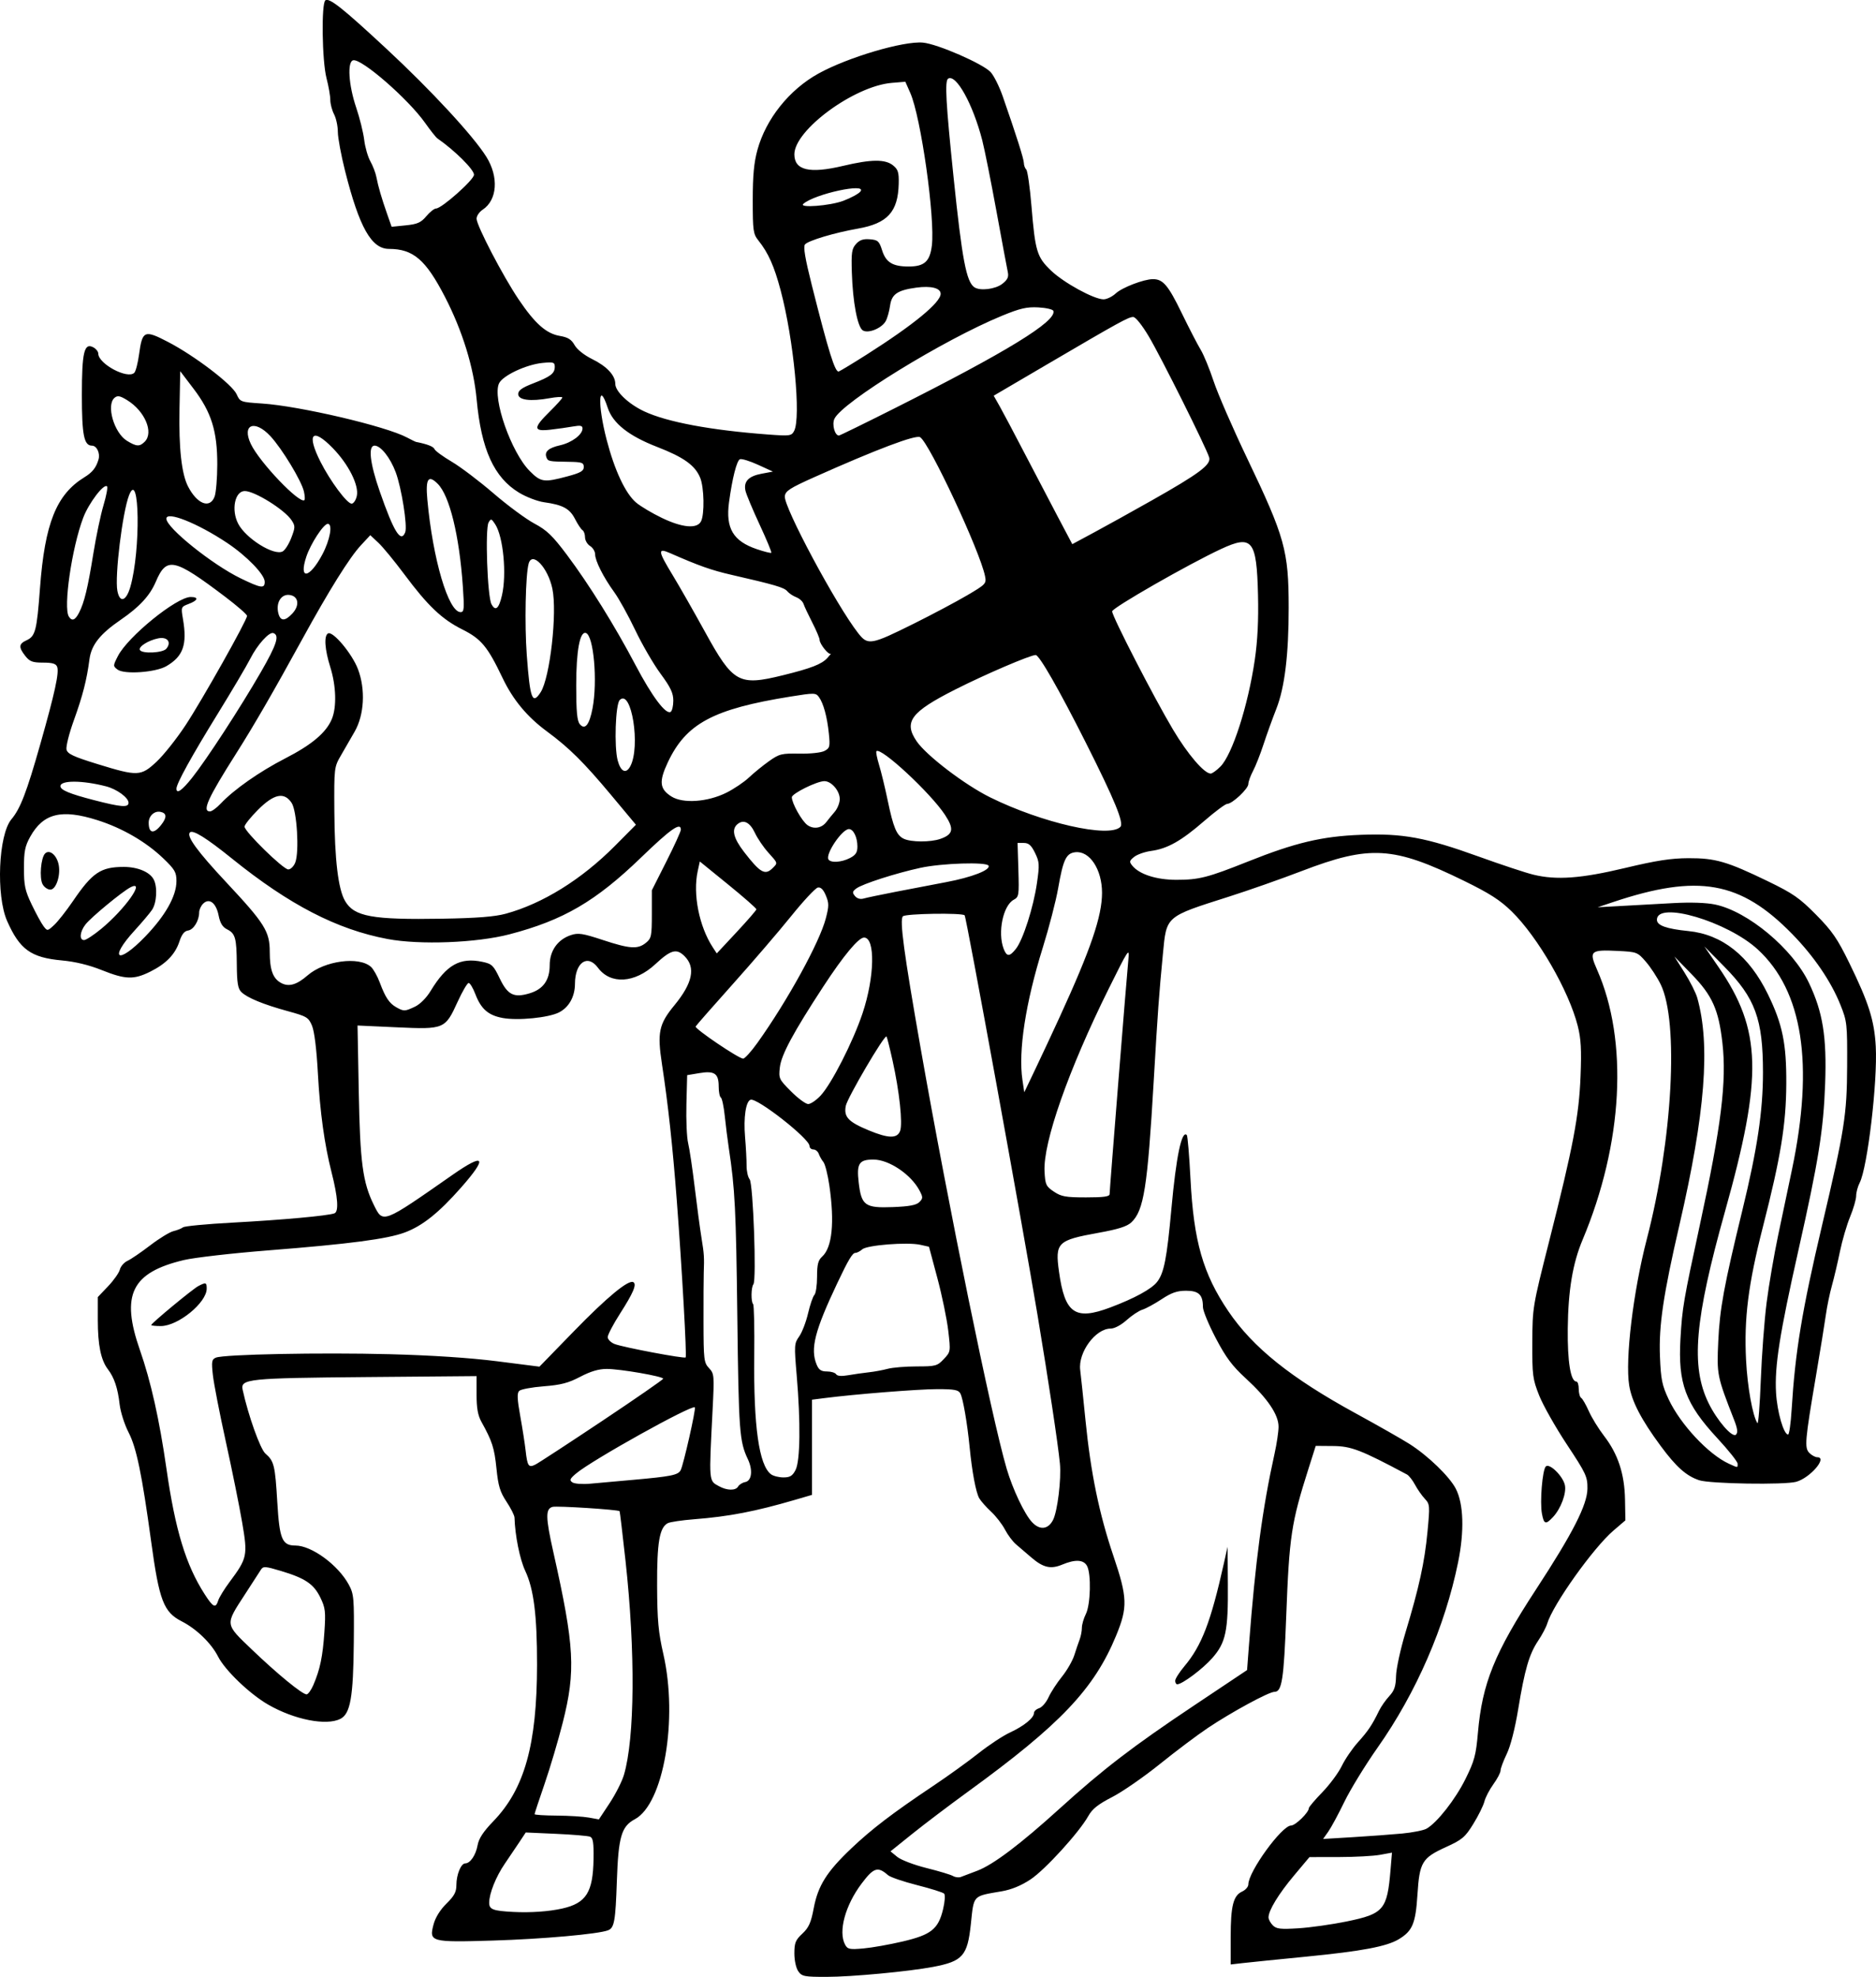 <?xml version="1.0" encoding="UTF-8"?>
<svg version="1.1" viewBox="0 0 991.77 1044.9" xmlns="http://www.w3.org/2000/svg">
<g transform="translate(-52.052 -15.079)">
<path d="m474.08 1057c-1.19-1.699-2.076-5.739-2.076-9.465 0-5.58 0.598-7.061 4.22-10.443 3.415-3.19 4.562-5.753 6.016-13.444 2.252-11.91 6.867-19.26 19.814-31.559 10.838-10.295 21.887-18.729 43.296-33.049 7.707-5.155 18.507-12.93 24-17.278 5.493-4.348 12.987-9.29 16.653-10.982 7.361-3.398 12.667-7.709 12.667-10.292 0-0.923 1.234-2.069 2.743-2.548 1.508-0.479 3.744-3.069 4.967-5.756 1.224-2.687 4.406-7.586 7.071-10.886 2.666-3.3 5.607-8.4 6.537-11.333s2.213-6.712 2.853-8.396c0.64-1.685 1.163-4.442 1.163-6.128 0-1.686 0.953-4.976 2.118-7.311 2.487-4.984 2.881-21.14 0.62-25.366-1.8-3.363-6.214-3.611-13.098-0.734-6.132 2.562-10.107 1.637-16.438-3.826-2.701-2.331-6.327-5.439-8.057-6.905-1.73-1.467-4.345-4.971-5.812-7.787-1.467-2.816-4.767-7.072-7.333-9.458-2.567-2.386-5.377-5.561-6.246-7.056-1.76-3.028-3.812-13.913-5.096-27.033-1.234-12.607-3.476-25.65-4.872-28.333-1.008-1.938-3.092-2.333-12.286-2.333-9.981 0-43.597 2.679-59.834 4.769l-6.333 0.815v50.304l-9 2.631c-20.982 6.133-34.917 8.815-53.257 10.249-6.459 0.505-12.745 1.435-13.97 2.066-4.407 2.271-5.762 10.212-5.661 33.168 0.08 18.19 0.651 24.424 3.293 36 7.864 34.445 0.128 79.237-15.082 87.333-7.093 3.776-8.695 9.288-9.49 32.667-0.721 21.203-1.348 24.721-4.632 26.019-5.058 1.999-34.738 4.647-60.869 5.431-33.03 0.991-33.901 0.751-31.366-8.662 0.964-3.58 3.516-7.668 6.789-10.876 4.121-4.04 5.244-6.138 5.244-9.797 0-5.485 2.435-11.449 4.674-11.449 2.63 0 5.603-4.376 6.544-9.632 0.634-3.541 3.023-7.175 8.329-12.667 16.483-17.062 23.041-40.52 23.093-82.604 0.032-26.182-1.713-40.061-6.255-49.747-2.858-6.096-5.399-18.719-5.66-28.121-0.032-1.158-1.936-4.94-4.231-8.405-3.432-5.181-4.376-8.3-5.314-17.559-1.097-10.823-2.247-14.396-7.916-24.598-1.908-3.433-2.594-7.251-2.595-14.442l-3e-3 -9.776-58.333 0.503c-62.555 0.539-66.577 0.954-65.323 6.74 2.925 13.49 9.287 31.319 12.024 33.697 4.588 3.985 5.12 6.16 6.283 25.679 1.169 19.628 2.554 22.933 9.609 22.933 8.551 0 22.559 10.271 28.187 20.667 2.7 4.988 2.872 6.973 2.65 30.667-0.27 28.874-1.81 37.612-7.096 40.279-7.457 3.762-24.418 0.408-38.211-7.556-9.766-5.639-22.768-18.112-26.447-25.373-3.565-7.036-11.402-14.633-19.194-18.608-9.585-4.89-11.905-10.927-16.165-42.076-4.892-35.765-7.774-49.704-11.948-57.783-2.147-4.155-4.278-10.848-4.739-14.884-0.979-8.56-2.829-14.082-6.201-18.507-3.709-4.867-5.337-12.832-5.333-26.085l4e-3 -12.074 5.436-5.707c2.99-3.139 5.789-7.113 6.22-8.833 0.432-1.719 2.251-3.794 4.043-4.611 1.792-0.816 7.177-4.488 11.967-8.159 4.79-3.671 10.328-7.061 12.306-7.533 1.979-0.472 4.264-1.38 5.079-2.018 0.815-0.638 12.515-1.753 26-2.478 26.425-1.421 50.68-3.63 54.049-4.922 2.37-0.91 1.829-8.525-1.544-21.74-3.723-14.586-6.096-31.732-7.195-52-0.702-12.954-1.865-22.437-3.114-25.409-1.858-4.42-2.732-4.945-12.836-7.714-12.968-3.554-21.53-7.088-24.592-10.151-1.768-1.768-2.27-4.872-2.343-14.488-0.108-14.088-0.764-16.424-5.241-18.656-2.306-1.15-3.58-3.267-4.371-7.264-1.321-6.678-4.974-9.448-8.201-6.221-1.151 1.151-2.093 3.221-2.093 4.601 0 4.361-2.927 9.148-5.848 9.565-1.956 0.279-3.348 2.032-4.557 5.736-2.227 6.823-7.056 11.827-15.449 16.01-8.693 4.332-13.109 4.192-25.603-0.811-6.763-2.708-14.042-4.475-21.101-5.121-16.361-1.498-22.282-5.754-28.938-20.801-5.975-13.508-4.622-45.637 2.266-53.824 4.712-5.6 8.044-14.267 15.251-39.669 7.731-27.25 10.055-37.922 8.91-40.906-0.631-1.647-2.533-2.21-7.459-2.21-5.555 0-7.054-0.562-9.375-3.513-3.616-4.597-3.486-6.396 0.597-8.256 4.733-2.157 5.479-5.031 7.162-27.588 2.556-34.274 8.658-49.507 23.478-58.607 4.24-2.604 6.17-5.028 7.457-9.37 0.982-3.312-0.914-7.333-3.457-7.333-4.215 0-5.333-5.594-5.333-26.667 0-22.78 1.223-27.89 6.056-25.303 1.436 0.768 2.611 2.246 2.611 3.283 0 5.454 15.497 13.723 19.054 10.167 0.755-0.755 1.888-5.136 2.517-9.736 1.727-12.629 2.785-13.081 15.328-6.556 14.129 7.351 33.954 22.475 36.262 27.664 1.792 4.028 2.05 4.122 13.333 4.866 19.915 1.314 65.556 12.003 76.719 17.968 2.266 1.211 4.421 2.261 4.787 2.333 5.929 1.167 9.23 2.455 9.748 3.804 0.35 0.913 4.451 3.91 9.111 6.659 4.661 2.749 14.59 10.264 22.065 16.698 7.475 6.435 17.199 13.623 21.609 15.973 6.62 3.529 9.624 6.416 17.227 16.56 11.744 15.668 25.321 37.484 36.289 58.31 8.73 16.576 16.007 26.256 18.553 24.682 0.769-0.475 1.398-3.151 1.398-5.945 0-4.012-1.423-7.012-6.76-14.255-3.718-5.045-9.742-15.425-13.387-23.067-3.645-7.642-8.628-16.642-11.073-20-5.691-7.816-10.114-16.581-10.114-20.042 0-1.49-1.2-3.458-2.667-4.374-1.467-0.916-2.667-2.986-2.667-4.599 0-1.614-0.609-3.31-1.352-3.77-0.744-0.46-2.512-3.109-3.93-5.888-2.809-5.507-6.463-7.485-16.357-8.855-3.468-0.48-9.422-2.757-13.232-5.059-13.24-8.001-19.993-22.842-22.42-49.275-1.563-17.021-7.537-36.346-16.747-54.179-10.185-19.719-16.773-25.37-29.607-25.392-9.275-0.016-15.676-11.37-23.197-41.15-2.103-8.328-3.828-17.628-3.832-20.667-4e-3 -3.038-0.905-7.243-2-9.344s-1.992-5.521-1.992-7.602c0-2.08-0.9-7.238-2-11.461-2.379-9.133-2.8-39.8-0.566-41.181 2.189-1.353 9.13 4.166 32.27 25.657 23.615 21.933 45.96 46.091 52.811 57.098 6.638 10.664 5.773 22.858-1.983 27.94-1.759 1.153-3.199 3.287-3.199 4.744 0 3.634 13.959 30.407 22.266 42.706 8.632 12.78 14.582 18.043 21.77 19.257 4.267 0.721 6.101 1.863 7.774 4.842 1.292 2.3 5.078 5.322 9.233 7.369 7.842 3.865 12.291 8.62 12.291 13.138 0 3.99 7.033 10.67 15.299 14.53 12.135 5.667 35.18 9.967 65.558 12.233 11.447 0.854 12.28 0.741 13.667-1.85 3.758-7.022-0.192-48.356-7.102-74.319-3.431-12.89-6.492-19.757-11.76-26.38-2.761-3.472-2.994-5.13-2.994-21.333 0-13.045 0.642-19.896 2.492-26.607 4.507-16.348 16.801-31.732 32.175-40.261 15.471-8.583 45.088-17.353 55.333-16.385 7.761 0.733 31.753 11.2 35.78 15.609 1.712 1.875 4.576 7.609 6.364 12.742 7.296 20.949 11.19 33.23 11.19 35.289 0 1.198 0.568 2.747 1.263 3.444 0.695 0.697 1.931 9.367 2.748 19.267 1.982 24.024 2.881 26.983 10.364 34.153 6.697 6.417 22.708 15.18 27.735 15.18 1.697 0 4.6-1.403 6.451-3.119 3.395-3.147 14.871-7.548 19.679-7.548 5.319 0 8.018 3.168 15.11 17.735 3.998 8.212 8.558 17.031 10.134 19.598 1.576 2.567 4.657 10.067 6.846 16.667 2.19 6.6 10.162 24.922 17.716 40.716 19.951 41.715 21.926 48.807 21.944 78.809 0.015 24.95-2.104 42.331-6.535 53.596-2.065 5.25-5.127 13.746-6.804 18.879-1.677 5.133-4.16 11.424-5.517 13.98-1.357 2.556-2.467 5.644-2.467 6.862 0 2.501-8.502 10.491-11.163 10.491-0.955 0-6.484 4.119-12.287 9.153-12.086 10.485-19.302 14.544-27.971 15.732-3.353 0.46-7.385 1.88-8.961 3.156-2.562 2.074-2.658 2.571-0.908 4.69 3.746 4.537 12.77 7.418 23.232 7.418 11.953 0 16.595-1.185 37.814-9.65 25.052-9.995 39.161-13.341 59.577-14.132 22.328-0.865 34.4 1.361 62.614 11.546 11.762 4.246 24.686 8.523 28.719 9.505 12.269 2.987 25.238 2.037 48.667-3.565 16.345-3.908 24.139-5.11 33.333-5.143 14.256-0.05 20.392 1.732 42 12.196 13.266 6.424 16.697 8.806 25.446 17.66 8.517 8.62 11.29 12.643 17.578 25.502 10.293 21.047 13.265 30.427 14.005 44.194 0.999 18.576-4.364 63.957-8.509 72.007-1.02 1.98-1.854 5.091-1.854 6.912s-1.44 6.801-3.2 11.066c-1.76 4.265-4.185 12.555-5.389 18.421-1.204 5.867-3.114 13.967-4.246 18-1.131 4.033-2.558 10.933-3.171 15.333-0.613 4.4-2.948 18.8-5.19 32-5.908 34.791-6.217 38.396-3.52 41.093 1.232 1.232 3.097 2.24 4.145 2.24 5.614 0-3.735 10.914-11.12 12.981-6.126 1.714-45.738 1.072-51.343-0.833-6.852-2.328-12.111-7.017-20.309-18.107-10.247-13.862-15.268-23.504-16.645-31.969-2.224-13.665 2.114-49.695 9.32-77.405 13.611-52.34 17.012-114.76 7.333-134.57-1.819-3.721-5.342-9.11-7.83-11.976-4.436-5.111-4.725-5.222-15.012-5.734-14.304-0.713-15.167 0.069-10.843 9.835 16.676 37.662 13.787 91.944-7.604 142.83-5.245 12.479-7.629 26.737-7.848 46.947-0.19 17.528 1.521 28 4.575 28 0.676 0 1.23 1.765 1.23 3.921s0.583 4.282 1.295 4.722c0.712 0.44 2.531 3.595 4.042 7.01 1.511 3.415 5.127 9.295 8.037 13.067 7.37 9.553 10.848 20.096 11.093 33.628l0.199 11.014-6.309 5.402c-10.676 9.141-32.091 39.23-35.043 49.236-0.541 1.833-2.694 5.893-4.784 9.021-4.744 7.098-7.078 15.121-10.563 36.313-1.661 10.097-4.034 19.347-6.021 23.466-1.804 3.74-3.28 7.7-3.28 8.8s-1.698 4.345-3.774 7.211c-2.076 2.866-4.22 6.987-4.766 9.159-0.545 2.172-3.178 7.492-5.851 11.823-4.356 7.057-5.856 8.328-14.453 12.246-12.666 5.772-13.991 7.986-15.09 25.194-0.969 15.174-2.604 19.106-9.754 23.454-6.423 3.906-19.421 6.36-49.183 9.285-14.921 1.466-29.979 2.993-33.462 3.393l-6.333 0.726v-14.514c0-16.453 1.373-21.894 6.066-24.033 1.797-0.819 3.267-2.512 3.267-3.763 0-6.712 17.707-31.116 22.577-31.116 2.344 0 9.422-6.933 9.422-9.228 0-0.563 3.206-4.334 7.125-8.38s8.541-10.289 10.272-13.874 5.574-9.217 8.541-12.518c5.4-6.006 7.527-9.181 11.161-16.667 1.068-2.2 3.492-5.673 5.386-7.718 2.722-2.938 3.477-5.175 3.6-10.667 0.086-3.822 2.329-14.149 4.985-22.949 7.222-23.933 10.101-37.098 11.634-53.201 1.324-13.911 1.263-14.662-1.409-17.506-1.536-1.635-3.86-4.963-5.165-7.397-1.305-2.434-3.219-4.877-4.252-5.428-24.344-12.994-29.495-14.98-39.063-15.059l-9.184-0.076-3.813 12c-9.138 28.76-10.181 35.668-11.79 78.09-1.272 33.52-2.267 39.91-6.219 39.91-2.943 0-22.443 10.569-35.143 19.048-5.5 3.672-16.94 12.269-25.423 19.104-8.482 6.835-19.843 14.697-25.245 17.471-7.411 3.805-10.499 6.256-12.577 9.985-4.802 8.616-22.841 28.414-30.551 33.532-4.884 3.242-10.073 5.387-15.149 6.264-15.676 2.707-14.763 1.737-16.431 17.461-1.771 16.691-4.305 19.55-19.957 22.516-12.893 2.443-42.916 5.256-56.258 5.271-11.853 0.013-13.096-0.231-15-2.949zm55.213-15.771c15.073-3.548 18.803-6.532 21.33-17.064 0.962-4.01 1.197-7.585 0.541-8.238-0.637-0.634-7.076-2.653-14.308-4.487s-14.132-4.195-15.333-5.248c-5.43-4.758-7.578-4.069-14.018 4.498-8.633 11.484-12.371 25.328-8.694 32.198 1.314 2.455 2.351 2.673 9.667 2.031 4.507-0.396 13.874-2.057 20.816-3.691zm234.71-10.58c19.574-4.019 21.409-6.173 23.166-27.196l0.767-9.177-6.3 1.156c-3.465 0.636-13.278 1.165-21.808 1.177l-15.508 0.021-8.161 9.725c-8.175 9.742-13.489 18.459-13.489 22.127 0 1.077 1.019 2.977 2.265 4.223 1.905 1.905 4.077 2.15 13.667 1.542 6.271-0.398 17.702-2.017 25.402-3.598zm-414.67-6.84c12.618-2.845 16.233-8.577 16.5-26.164 0.131-8.629-0.262-11.158-1.833-11.79-1.1-0.442-9.2-1.127-18-1.52l-16-0.716-3.428 5.172c-1.885 2.845-5.345 7.973-7.687 11.396-4.678 6.836-8.218 15.703-8.218 20.585 0 3.521 1.998 4.285 12.667 4.843 9.159 0.479 18.856-0.195 26-1.806zm219.33-19.946c8.498-3.235 22.696-13.942 43.531-32.827 23.051-20.894 38.668-32.873 71.048-54.494l28.087-18.755 1.007-13.245c3.355-44.132 7.114-72.235 13.545-101.25 1.138-5.133 2.079-11.48 2.092-14.105 0.031-6.373-5.864-15.075-17.327-25.579-7.19-6.588-10.487-11.005-15.863-21.252-3.733-7.115-6.787-14.504-6.787-16.421 0-6.53-2.178-8.643-8.909-8.643-4.745 0-7.702 1.025-12.953 4.491-3.743 2.47-8.305 4.95-10.138 5.51-1.833 0.561-5.585 3.04-8.337 5.509-2.971 2.666-6.414 4.49-8.474 4.49-7.993 0-17.246 12.599-16.072 21.884 0.379 2.997 1.644 15.031 2.812 26.743 2.757 27.655 7.217 49.321 14.699 71.405 7.494 22.119 7.671 27.22 1.473 42.268-11.587 28.128-29.487 46.992-78.1 82.308-9.9 7.192-23.213 17.267-29.586 22.389l-11.586 9.312 3.586 2.932c1.972 1.613 8.915 4.258 15.428 5.878 6.513 1.62 12.813 3.515 14 4.211 1.187 0.696 3.058 0.93 4.157 0.52s5-1.888 8.667-3.283zm104.67-100.44c0-1.031 2.191-4.481 4.869-7.667 9.15-10.886 13.967-23.444 20.886-54.459l1.933-8.667 0.156 19.601c0.199 25.007-1.075 31.059-8.252 39.213-5.063 5.752-15.893 13.853-18.52 13.853-0.59 0-1.072-0.843-1.072-1.874zm120 80.754c5.5-0.521 11.279-1.666 12.843-2.544 5.564-3.123 15.269-15.49 20.604-26.256 4.741-9.568 5.562-12.608 6.585-24.392 2.276-26.202 8.784-42.265 30.712-75.808 19.479-29.796 27.11-44.755 27.191-53.305 0.06-6.316-0.703-7.953-10.884-23.351-6.022-9.107-12.609-20.759-14.64-25.892-3.433-8.678-3.686-10.643-3.613-28 0.078-18.488 0.163-18.999 8.862-53.333 12.753-50.338 15.8-66.338 16.631-87.333 0.56-14.147 0.242-19.855-1.484-26.667-4.71-18.583-21.145-47.042-34.952-60.522-6.11-5.965-11.68-9.536-25.183-16.143-37.38-18.29-49.663-19.018-85.972-5.097-10.651 4.084-27.766 10.102-38.033 13.373-34.097 10.865-33.218 10.106-35.164 30.388-2.105 21.942-2.7 30.164-4.869 67.333-3.28 56.197-5.204 68.313-11.838 74.545-2.275 2.137-6.95 3.619-17.307 5.487-21.829 3.937-23.059 5.154-20.899 20.686 3.06 22.002 8.508 25.778 27.094 18.782 12.763-4.804 21.761-9.707 24.722-13.472 3.682-4.68 5.189-12.366 7.589-38.695 2.525-27.702 5.443-41.673 8.139-38.977 0.44 0.44 1.318 10.89 1.95 23.222 1.688 32.939 6.617 50.15 20.03 69.938 12.984 19.154 33.005 35.21 67.22 53.903 11.733 6.41 24.57 13.712 28.526 16.225 9.805 6.229 21.175 17.218 24.5 23.681 4.12 8.005 4.563 22.378 1.198 38.874-6.929 33.974-22.092 68.882-42.523 97.894-6.491 9.217-14.402 22.117-17.581 28.667-3.178 6.549-7.013 13.651-8.521 15.782l-2.743 3.874 15.905-0.96c8.748-0.528 20.405-1.386 25.905-1.908zm73.881-169.05c-1.159-6.175 0.235-23.151 2.05-24.965 1.904-1.904 9.027 5.054 10.08 9.847 0.936 4.26-2.128 12.484-6.307 16.933-3.856 4.105-4.766 3.822-5.823-1.814zm-485.32 138.09c5.767-19.42 6.109-65.307 0.843-113.2-1.569-14.27-2.977-26.065-3.13-26.213-0.857-0.829-33.061-2.896-35.436-2.275-3.794 0.992-3.716 5.513 0.416 23.92 11.198 49.887 11.902 62.71 4.949 90.168-2.366 9.344-6.68 23.887-9.588 32.319-2.907 8.432-5.286 15.637-5.286 16.011 0 0.375 5.25 0.716 11.667 0.758 6.417 0.042 14.067 0.51 17 1.04l5.333 0.963 5.679-8.591c3.124-4.725 6.522-11.428 7.552-14.897zm-164.16-47.593c3.506-8.17 4.923-14.968 5.806-27.851 0.745-10.866 0.516-12.844-2.117-18.283-3.472-7.171-7.989-10.232-20.763-14.067-8.399-2.522-9.467-2.592-10.667-0.704-0.733 1.154-4.504 6.981-8.378 12.949-10.681 16.451-10.801 15.475 3.618 29.291 13.502 12.937 26.599 23.664 28.891 23.665 0.805 4.6e-4 2.43-2.249 3.61-4.999zm-50.311-44.637c0.519-1.634 3.185-5.984 5.926-9.667 9.466-12.72 9.731-13.973 6.706-31.669-1.459-8.533-5.337-27.705-8.618-42.604-3.281-14.899-6.365-30.749-6.854-35.223-0.782-7.159-0.591-8.258 1.594-9.171 4.213-1.76 55.356-2.776 91.816-1.823 22.307 0.583 42.613 1.918 56.955 3.745l22.289 2.839 18.187-18.696c17.629-18.123 28.983-27.485 31.47-25.948 1.873 1.157-0.031 5.634-7.083 16.655-3.566 5.573-6.484 11.138-6.484 12.366 0 1.228 1.65 2.874 3.667 3.658 4.5 1.748 36.778 7.843 37.534 7.087 0.672-0.672-1.923-46.717-4.654-82.577-2.214-29.064-4.605-51.09-7.858-72.387-2.568-16.815-1.645-21.192 6.581-31.184 9.615-11.679 11.331-19.95 5.375-25.906-4.259-4.259-7.226-3.451-15.487 4.221-10.839 10.065-23.674 10.857-30.318 1.871-5.49-7.426-12.109-2.822-12.153 8.452-0.026 6.792-3.138 12.409-8.376 15.12-5.514 2.853-21.848 4.472-29.917 2.965-7.551-1.411-11.373-4.759-14.36-12.581-1.24-3.247-2.839-5.903-3.553-5.903s-3.334 4.466-5.822 9.925c-6.593 14.468-7.04 14.655-32.178 13.506l-20.742-0.949 0.65 35.092c0.692 37.327 2.097 47.852 7.98 59.759 4.874 9.865 4.391 10.05 41.631-15.949 17.022-11.884 18.698-9.399 4.515 6.696-11.8 13.391-20.413 20.275-29.729 23.76-9.333 3.492-29.158 6.097-72.135 9.48-19.076 1.501-39.206 3.807-44.734 5.124-27.707 6.601-33.44 18.338-23.23 47.555 5.793 16.576 10.305 36.736 14.013 62.602 4.664 32.539 10.251 50.922 20.179 66.393 4.547 7.085 5.846 7.691 7.219 3.367zm-35.43-145.55c0-0.922 21.893-19.045 24.912-20.623 3.988-2.084 4.421-1.951 4.421 1.353 0 7.43-15.153 19.793-24.261 19.793-2.79 0-5.072-0.235-5.072-0.522zm476.74 103.05c2.373-4.589 4.452-21.601 3.649-29.865-1.011-10.41-5.949-43.157-11.846-78.561-7.789-46.763-37.615-210.29-38.52-211.2-1.387-1.387-31.191-0.914-32.635 0.519-1.841 1.825 0.509 19.287 9.407 69.906 14.749 83.905 37.429 194.75 45.423 222 3.198 10.9 9.441 24.059 13.442 28.333 4.061 4.338 8.484 3.885 11.08-1.135zm-166.47-17.717c0.586-1.018 2.266-2.073 3.733-2.345 3.493-0.646 4.157-6.332 1.414-12.112-4.439-9.355-4.834-14.681-5.561-75.026-0.686-56.935-1.231-67.76-4.496-89.333-0.666-4.4-1.633-12.069-2.148-17.043-0.515-4.974-1.448-9.359-2.073-9.745-0.625-0.386-1.136-2.993-1.136-5.794 0-6.918-2.196-8.448-10.201-7.109l-6.466 1.082-0.396 15.305c-0.218 8.418 0.192 17.705 0.911 20.638 0.719 2.933 2.283 13.433 3.476 23.333s2.8 21.9 3.572 26.667c1.414 8.73 1.505 10.155 1.199 18.667-0.092 2.567-0.15 14.23-0.127 25.919 0.038 19.885 0.225 21.448 2.909 24.305 2.762 2.94 2.833 3.761 1.901 22.081-1.962 38.606-2.067 37.359 3.375 40.351 4.275 2.351 8.811 2.422 10.114 0.159zm-55.6-3.521c20.311-1.811 23.856-2.53 25.231-5.116 1.462-2.748 8.19-32.535 7.504-33.221-1.538-1.538-54.436 27.917-62.735 34.932-3.369 2.848-3.685 3.596-2 4.742 1.1 0.748 5.3 1.061 9.333 0.696 4.033-0.366 14.233-1.28 22.667-2.033zm85.966-5.228c2.473-4.782 2.72-25.226 0.604-49.986-1.365-15.971-1.305-16.906 1.312-20.582 1.508-2.118 3.619-7.609 4.69-12.202 1.071-4.593 2.581-8.984 3.355-9.757 0.774-0.774 1.406-5.093 1.406-9.6 0-6.492 0.552-8.693 2.659-10.6 5.332-4.825 6.676-18.002 3.838-37.619-0.827-5.713-2.236-11.288-3.131-12.388s-2-3.05-2.455-4.333c-0.455-1.283-1.746-2.333-2.869-2.333-1.123 0-2.042-0.844-2.042-1.876 0-3.831-27.721-25.55-31.151-24.407-2.507 0.836-3.785 9.424-2.92 19.616 0.467 5.5 0.83 12.346 0.808 15.214-0.022 2.868 0.703 6.109 1.611 7.202 1.876 2.257 3.713 53.363 1.995 55.517-1.236 1.551-1.34 9.292-0.14 10.492 0.478 0.478 0.743 12.728 0.589 27.222-0.398 37.328 2.505 57.911 8.84 62.686 1.216 0.917 4.181 1.667 6.589 1.667 3.499 0 4.786-0.789 6.412-3.934zm-102.32-25.851c17.772-11.852 32.322-21.922 32.333-22.379 0.03-1.226-22.714-5.169-29.818-5.169-4.266 0-8.521 1.257-14.031 4.146-6.295 3.3-10.236 4.327-19.319 5.033-6.276 0.488-12.107 1.584-12.959 2.436-1.177 1.177-1.04 4.375 0.568 13.301 1.165 6.463 2.442 14.651 2.838 18.195 0.929 8.305 1.569 9.229 5.156 7.442 1.605-0.8 17.46-11.152 35.232-23.004zm600.35 22.541c0-1.05-4.819-7.111-10.709-13.469-16.91-18.253-20.865-28.925-19.499-52.621 0.941-16.326 1.585-20.103 10.223-60 11.351-52.426 14.263-75.892 11.951-96.302-1.991-17.579-5.329-25.047-16.183-36.21l-9.225-9.488 5.378 8.525c2.958 4.689 5.988 10.689 6.734 13.333 7.03 24.932 4.196 61.103-9.395 119.89-8.563 37.039-10.99 53.404-10.332 69.666 0.494 12.208 1.107 15.222 4.61 22.667 6.231 13.243 21.057 29.099 31.781 33.991 4.998 2.28 4.667 2.279 4.667 0.019zm-1.844-23.131c-9.059-23.168-9.197-23.855-8.38-41.625 0.791-17.203 3.036-29.39 12.77-69.333 7.852-32.217 10.861-52.347 10.861-72.667 1e-3 -28.219-4.074-39.358-20.489-56l-10.521-10.667 7.51 10.93c22.833 33.23 23.486 57.654 3.451 129.07-16.101 57.391-18.214 81.948-8.725 101.37 4.542 9.299 12.619 18.573 14.52 16.672 1.061-1.061 0.787-3.19-0.998-7.754zm30.393-5.292c1.888-30.786 5.465-52.459 16.118-97.667 11.856-50.309 13.122-58.348 13.233-84 0.097-22.457-0.037-23.677-3.562-32.481-4.946-12.352-14.018-25.664-25.488-37.399-27.344-27.976-49.71-31.94-94.85-16.812l-8 2.681 12.667-0.699c6.967-0.384 19.267-1.06 27.333-1.503 9.213-0.505 17.435-0.225 22.113 0.753 17.369 3.632 41.015 23.391 49.615 41.46 7.347 15.435 9.446 28.524 8.546 53.291-0.892 24.547-3.49 40.724-14.14 88.042-9.943 44.181-12.629 61.29-11.815 75.259 0.591 10.144 4.033 22.075 6.368 22.075 0.585 0 1.423-5.85 1.861-13zm-13.223-56.645c1.187-9.338 3.966-25.538 6.174-36 2.208-10.462 5.463-25.922 7.234-34.355 11.715-55.81 5.712-94.476-18.066-116.37-16.11-14.834-53.333-25.796-53.333-15.707 0 3.015 4.978 4.801 16.667 5.978 17.909 1.804 32.121 13.109 42.028 33.433 7.723 15.843 9.819 26.067 9.704 47.333-0.116 21.478-2.921 38.633-12.355 75.557-7.763 30.387-10.027 48.284-8.911 70.443 0.713 14.15 3.468 29.467 5.996 33.333 0.48 0.733 1.284-9.467 1.788-22.667 0.504-13.2 1.888-31.64 3.075-40.978zm-474.66 36.761c2.933-0.319 7.433-1.148 10-1.841 2.567-0.693 9.469-1.263 15.338-1.268 10.047-7e-3 10.885-0.234 14.327-3.881 3.64-3.857 3.651-3.923 2.363-15-0.711-6.119-3.294-18.609-5.738-27.754l-4.445-16.628-4.589-1.024c-6.802-1.518-28.179 0.154-30.694 2.4-1.158 1.034-2.803 1.88-3.656 1.88-1.511 0-3.734 3.726-9.544 16-11.94 25.222-14.347 34.688-10.933 43 1.165 2.837 2.4 3.667 5.46 3.667 2.175 0 4.365 0.665 4.867 1.477 0.593 0.959 2.842 1.139 6.412 0.515 3.025-0.529 7.899-1.223 10.833-1.543zm26.74-89.95c1.949-1.95 1.966-2.552 0.165-6-4.489-8.598-16.163-16.487-24.409-16.494-7.646-7e-3 -8.982 2.064-7.817 12.109 1.416 12.203 3.339 13.588 18.069 13.014 8.676-0.338 12.403-1.039 13.992-2.629zm100.59-4.262c0-2.24 9.051-115.31 9.945-124.24 0.626-6.254-0.028-5.263-10.562 16-21.154 42.7-34.585 80.967-33.784 96.257 0.368 7.024 0.772 7.901 4.931 10.697 3.915 2.632 6.224 3.046 17 3.046 9.448 0 12.47-0.427 12.47-1.762zm-110.76-33.337c1.47-3.866-0.365-20.979-3.998-37.291-1.493-6.704-2.927-12.401-3.185-12.659-1.066-1.066-20.748 32.47-21.542 36.704-1.097 5.847 1.332 8.429 12.148 12.915 10.407 4.316 15.028 4.409 16.578 0.331zm-42.069-18.654c5.78-6.146 17.16-28.451 22.219-43.55 6.414-19.143 6.828-40.029 0.793-40.029-2.909 0-10.821 9.504-21.478 25.8-15.93 24.361-22.296 36.195-23.045 42.847-0.656 5.824-0.434 6.298 5.969 12.701 3.658 3.658 7.716 6.651 9.018 6.651 1.302 0 4.237-1.989 6.524-4.42zm126.37-41.436c16.536-36.046 22.455-53.391 22.455-65.8 0-12.373-6.566-22.323-14.152-21.446-4.824 0.558-6.388 3.857-9.054 19.102-1.154 6.6-4.809 20.7-8.122 31.333-9.133 29.314-13.032 54.726-10.741 70.001l0.965 6.438 5.993-12.553c3.296-6.904 8.991-19.088 12.656-27.076zm-159.66 13.42c15.888-22.265 32.799-53.048 36.096-65.706 1.699-6.524 1.7-8.04 7e-3 -12.094-1.319-3.158-2.667-4.495-4.23-4.194-1.261 0.243-7.607 7.039-14.103 15.103-6.496 8.064-20.405 24.261-30.909 35.994-10.505 11.733-19.319 21.786-19.589 22.34-0.577 1.187 22.772 16.986 25.11 16.99 0.88 1e-3 4.308-3.794 7.619-8.434zm-181.09-19.045c2.659-1.262 6.043-4.65 8.201-8.213 8.432-13.918 15.603-17.966 27.413-15.473 5.045 1.065 5.854 1.84 9.19 8.799 4.176 8.711 7.457 10.341 15.788 7.845 7.177-2.15 10.617-6.974 10.617-14.887 0-7.611 4.218-13.574 11.239-15.892 3.86-1.274 6.203-0.914 16.8 2.578 14.339 4.725 18.501 5.001 22.81 1.512 2.902-2.35 3.145-3.518 3.148-15.158l4e-3 -12.612 7.667-15.187c4.217-8.353 7.667-15.932 7.667-16.842 0-4.179-5.332-0.45-21.042 14.718-23.998 23.17-41.088 33.139-69.557 40.575-17.374 4.538-47.437 5.696-64.483 2.483-26.724-5.037-51.901-18.048-82.168-42.463-13.644-11.006-20.744-15.417-22.305-13.857-1.942 1.942 3.954 10.022 19.224 26.347 20.376 21.784 22.997 25.971 22.997 36.74 0 9.594 1.671 14.151 6.045 16.492 4.049 2.167 8.235 0.96 13.955-4.024 8.895-7.751 27.211-10.207 33.521-4.496 1.311 1.186 3.414 4.933 4.674 8.326 2.911 7.839 5.02 10.974 8.793 13.07 3.924 2.179 4.449 2.159 9.802-0.381zm-142.68-36.988c10.72-11.11 16.561-21.473 16.561-29.383 0-4.693-0.841-6.135-7.039-12.072-9.073-8.691-21.617-15.961-34.697-20.11-19.021-6.033-28.666-3.66-35.576 8.752-2.756 4.95-3.312 7.739-3.31 16.615 0.002 9.199 0.574 11.859 4.16 19.333 2.287 4.767 5.078 9.867 6.203 11.333 2.027 2.644 2.074 2.639 5.638-0.667 1.977-1.833 6.456-7.533 9.954-12.667 10.24-15.027 14.671-18 26.82-18 7.34 0 13.698 2.652 15.807 6.593 2.097 3.918 1.637 12.427-0.872 16.11-1.235 1.813-5.35 6.689-9.144 10.835-14.024 15.323-9.011 18.357 5.495 3.325zm-54.21-27.726c-1.777-3.321-0.906-13.994 1.324-16.224 2.197-2.197 5.743 0.415 7.013 5.165 1.506 5.632-1.016 13.921-4.237 13.921-1.413 0-3.258-1.288-4.1-2.862zm514.57 34.149c3.768-4.79 9.265-21.946 11.101-34.646 1.423-9.84 1.334-11.269-1.002-16.055-1.967-4.03-3.34-5.253-5.897-5.253h-3.333l0.432 14.234c0.408 13.441 0.272 14.319-2.446 15.774-5.657 3.027-8.612 17.331-5.352 25.906 1.636 4.302 3.138 4.311 6.498 0.04zm-137.2-20.876c0.035-0.508-6.681-6.404-14.924-13.103l-14.988-12.18-1.114 5.103c-2.644 12.109 0.749 29.233 7.983 40.296l2.088 3.193 10.445-11.193c5.745-6.156 10.474-11.608 10.51-12.116zm-346.4 10.349c12.679-10.438 23.873-26.333 15.465-21.96-4.412 2.295-20.711 15.746-23.729 19.582-3.024 3.844-3.43 8.285-0.757 8.285 1.016 0 5.075-2.658 9.022-5.907zm213.8-7.999c19.574-5.33 40.147-18.097 57.787-35.86l11.12-11.198-13.239-15.851c-14.283-17.101-22.121-24.863-33.783-33.457-10.545-7.771-17.978-16.73-23.52-28.349-7.88-16.52-11.233-20.556-21.236-25.566-10.83-5.424-18.21-12.439-30.661-29.146-5.192-6.967-11.362-14.467-13.712-16.667l-4.273-4-4.965 5.333c-6.006 6.452-16.835 23.8-31.148 49.899-15.027 27.402-25.456 45.433-34.762 60.101-15.101 23.803-18.203 30.667-13.858 30.667 0.963 0 3.513-1.87 5.667-4.156 7.001-7.43 20.52-16.898 34.056-23.85 14.114-7.25 21.674-13.625 24.676-20.811 2.622-6.276 2.294-17.532-0.798-27.398-2.936-9.367-3.437-16.496-1.254-17.845 2.513-1.553 12.775 10.673 15.892 18.934 4.027 10.67 3.303 24.103-1.777 32.951-1.95 3.396-5.195 9.024-7.211 12.508-3.638 6.284-3.666 6.516-3.521 29.667 0.159 25.49 2.02 41.081 5.649 47.314 4.834 8.303 14.274 10.022 51.539 9.389 18.135-0.308 27.607-1.05 33.333-2.609zm206-11.564c7.7-1.495 19.837-3.82 26.97-5.167 13.562-2.56 23.499-6.425 22.363-8.697-1.029-2.058-24.732-1.304-36 1.145-13.025 2.831-30.657 8.5-33.865 10.888-2.145 1.596-2.261 2.21-0.76 4.018 1.099 1.324 2.819 1.83 4.531 1.333 1.518-0.441 9.06-2.025 16.76-3.52zm-64.762-12.625c2.725-2.725 2.81-2.437-2.413-8.234-2.479-2.752-5.63-7.396-7.002-10.319-2.632-5.609-6.003-7.302-9.221-4.631-3.293 2.733-2.165 7.412 3.577 14.827 8.506 10.986 11.03 12.387 15.059 8.358zm-252.42-2.905c2.193-5.657 0.889-27.211-1.904-31.473-3.907-5.963-9.314-4.868-17.786 3.604-3.922 3.922-7.13 7.931-7.13 8.909 0 2.611 20.455 22.627 23.124 22.627 1.252 0 2.915-1.65 3.697-3.667zm293.25-2.368c3.047-1.576 3.934-2.948 3.934-6.088 0-4.868-2.113-9.211-4.481-9.211-3.606 0-12.552 13.25-10.828 16.039 1.196 1.935 6.923 1.562 11.375-0.74zm47.763-10.106c6.844-2.386 7.397-5.217 2.482-12.694-7.6-11.562-33.923-35.998-36.26-33.661-0.341 0.341 0.289 3.592 1.4 7.224 1.111 3.632 3.153 12.049 4.539 18.703 3.009 14.446 4.705 18.507 8.496 20.342 3.831 1.855 14.138 1.901 19.344 0.086zm-411.89-7.419c3.123-3.97 2.977-6.221-0.447-6.885-3.154-0.612-6.159 2.178-6.159 5.718 0 5.714 2.659 6.184 6.606 1.167zm507.07 1.083c2.024-2.024-2.936-14.112-18.318-44.647-14.013-27.816-24.54-46.211-26.447-46.211-2.845 0-26.73 10.242-42.516 18.23-23.497 11.891-27.39 17.097-20.437 27.329 5.103 7.509 25.411 23.009 38.864 29.663 27.383 13.542 62.884 21.604 68.853 15.636zm-155.36-2.659c0.907-1.209 2.857-3.6 4.333-5.312 1.477-1.712 2.685-4.749 2.685-6.749 0-4.361-4.389-9.472-8.134-9.472-3.922 0-17.199 6.572-17.199 8.513 0 3.174 5.341 12.674 8.284 14.736 3.328 2.331 7.536 1.61 10.031-1.717zm-368.98-10.102c0-2.693-6.149-7.196-11.841-8.673-12.518-3.247-24.159-3.301-24.159-0.112 0 2.045 4.804 4.044 17.785 7.4 14.355 3.711 18.215 4.004 18.215 1.385zm316.08-5.324c3.988-1.991 9.35-5.605 11.917-8.032 2.567-2.427 7.324-6.299 10.572-8.605 5.469-3.883 6.661-4.179 16.126-4.007 5.87 0.107 11.518-0.508 13.267-1.444 2.78-1.488 2.979-2.287 2.28-9.158-0.898-8.831-2.866-16.042-5.276-19.338-1.629-2.228-2.437-2.24-15.012-0.219-40.95 6.58-55.262 14.272-64.911 34.892-4.712 10.07-4.279 13.978 1.99 17.931 6.088 3.839 19.127 2.932 29.047-2.02zm-282.56-7.773c7.625-9.56 25.526-37.05 36.4-55.899 8.455-14.655 10.028-19.565 6.632-20.696-2.238-0.745-8.473 6.191-12.211 13.584-1.857 3.672-9.64 16.838-17.297 29.256-13.79 22.366-21.711 36.735-21.711 39.383 0 3.009 2.876 1.032 8.188-5.629zm-18.647-8.657c3.718-3.478 10.588-12.129 15.266-19.224 8.858-13.434 32.491-55.45 32.513-57.803 7e-3 -0.743-5.237-5.318-11.654-10.167-27.025-20.423-30.877-21.247-36.598-7.834-3.117 7.309-8.637 13.289-18.501 20.044-10.969 7.512-15.562 13.316-16.554 20.919-1.416 10.859-3.56 19.224-8.286 32.331-2.5 6.934-4.23 13.869-3.843 15.409 0.567 2.26 3.738 3.735 16.409 7.636 21.286 6.554 22.913 6.486 31.247-1.311zm-20.692-48.653c-2.417-1.824-2.412-2.015 0.193-7.116 5.268-10.318 31.052-31.241 38.498-31.241 4.395 0 3.887 1.795-1.033 3.652-4.105 1.55-4.145 1.654-3.068 7.959 2.318 13.567 0.162 19.727-8.727 24.932-5.704 3.34-22.298 4.504-25.862 1.814zm25.803-11.007c2.88-3.47 0.556-6.459-4.27-5.494-5.329 1.066-10.719 4.519-9.68 6.202 1.274 2.062 12.107 1.512 13.95-0.708zm557.24 62.3c6.286-6.286 14.628-32.162 18.183-56.402 1.482-10.108 2.022-20.985 1.704-34.353-0.69-29.019-3.024-31.925-19.497-24.274-17.157 7.968-57.612 31.124-57.612 32.976 0 2.655 22.062 45.509 32.127 62.406 7.843 13.167 16.547 23.33 19.98 23.33 0.788 0 3.089-1.657 5.115-3.683zm-311.96-0.177c5.538-10.349 0.619-41.211-5.582-35.019-2.255 2.252-3.014 24.767-1.078 31.957 1.613 5.99 4.406 7.274 6.66 3.062zm-19.949-30.679c2.716-14.322 0.584-38.43-3.516-39.765-3.197-1.041-5.126 9.407-5.126 27.766 0 13.666 0.464 18.688 1.885 20.4 2.748 3.31 5.088 0.401 6.757-8.401zm-27.438-8.461c4.942-7.673 8.832-41.996 6.197-54.68-2.32-11.165-10.663-20.026-12.542-13.32-1.66 5.926-2.196 32.048-0.992 48.381 1.711 23.203 2.929 26.462 7.337 19.619zm128.13-8.979c14.906-3.671 20.436-5.824 23.44-9.128 1.429-1.571 2.209-2.585 1.735-2.253-1.094 0.765-5.841-5.193-5.841-7.33 0-0.882-1.737-4.987-3.861-9.123-2.123-4.136-4.208-8.579-4.633-9.873-0.424-1.294-2.162-2.882-3.861-3.528s-3.838-2.077-4.753-3.179c-1.629-1.962-6.504-3.392-29.686-8.706-10.361-2.375-17.113-4.766-32.207-11.404-6.724-2.957-6.534-1.296 1.333 11.641 3.483 5.728 11.176 19.216 17.094 29.972 14.883 27.05 17.817 28.679 41.239 22.912zm69.333-27.361c9.533-4.74 22.047-11.385 27.808-14.767 10.099-5.928 10.445-6.295 9.656-10.242-2.622-13.108-29.405-70.427-34.318-73.444-2.294-1.409-23.017 6.412-55.813 21.064-13.037 5.824-15.391 7.34-15.718 10.123-0.661 5.623 27.183 57.592 38.789 72.397 5.133 6.549 6.626 6.29 29.596-5.131zm-441.51-5.66c2.78-5.38 4.645-13.097 7.581-31.366 1.441-8.965 3.85-20.414 5.354-25.441s2.35-9.525 1.88-9.995c-1.677-1.677-9.677 8.853-12.609 16.593-6.016 15.886-10.605 47.438-7.594 52.21 1.645 2.607 3.33 1.982 5.387-2zm112.72 0.464c4.118-4.383 3.352-9.322-1.533-9.885-4.368-0.503-7.195 4.186-5.822 9.656 1.076 4.289 3.47 4.363 7.355 0.229zm90.185-14.464c-1.864-26.87-7.015-47.892-13.265-54.143-5.007-5.007-6.509-2.741-5.501 8.296 2.887 31.601 11.13 59.514 17.573 59.514 1.888 0 2.029-1.614 1.193-13.667zm20.677 4.83c2.6-11.205 0.707-31.074-3.584-37.624-1.984-3.028-2.255-3.098-3.482-0.906-1.895 3.387-0.62 39.194 1.538 43.176 2.115 3.903 3.891 2.41 5.528-4.647zm-196.46-4.478c5.555-19.187 4.941-62.924-0.68-48.426-3.49 9.002-7.618 42.744-6.171 50.452 1.241 6.614 4.641 5.608 6.851-2.026zm71.052-2.715c0-3.834-9.534-13.679-19.956-20.608-15.684-10.427-32.044-16.932-32.044-12.742 0 4.773 24.288 24.268 39.296 31.541 10.783 5.226 12.704 5.499 12.704 1.809zm30.442-14.417c4.087-7.668 5.616-16.22 2.9-16.22-2.224 0-9.062 10.47-11.364 17.4-4.126 12.423 1.642 11.619 8.464-1.179zm-16.387-8.845c2.111-5.528 2.122-6.241 0.137-9.27-3.631-5.541-19.494-15.438-24.745-15.438-5.242 0-7.261 9.958-3.494 17.241 4.053 7.838 18.949 17.131 23.53 14.68 1.257-0.673 3.315-3.918 4.572-7.212zm247.57-6.981c-3.682-7.917-7.042-15.947-7.466-17.845-1.095-4.899 1.579-7.74 8.504-9.038l6-1.124-7.86-3.595c-4.323-1.978-8.622-3.303-9.555-2.945-1.69 0.648-4.081 10.036-5.799 22.772-1.852 13.727 2.191 20.532 14.718 24.773 3.924 1.328 7.363 2.186 7.643 1.906s-2.503-6.986-6.186-14.903zm207.04-12.606c25.398-14.355 31.714-19.067 30.636-22.852-1.392-4.885-25.339-52.879-31.902-63.936-3.587-6.044-7.021-10.333-8.271-10.333-2.491 0-7.313 2.654-45.438 25.01l-28.309 16.6 3.13 5.529c1.721 3.041 7.491 13.929 12.821 24.195 5.33 10.267 13.269 25.433 17.643 33.704l7.951 15.037 11.536-6.201c6.345-3.41 19.936-10.948 30.203-16.751zm-394.39 16.643c1.254-3.269-1.951-23.465-5.03-31.696-2.895-7.737-7.926-14.068-11.181-14.068-3.503 0-2.457 9.278 2.722 24.157 7.501 21.549 11.223 27.512 13.489 21.607zm156.34-5.677c1.976-3.691 1.704-18.066-0.438-23.193-2.72-6.511-8.717-10.787-22.754-16.226-14.968-5.8-23.384-12.457-26.082-20.631-4.948-14.993-5.427-1.773-0.607 16.776 4.23 16.281 9.976 28.531 15.614 33.288 2.373 2.002 8.497 5.648 13.61 8.102 10.784 5.176 18.518 5.881 20.657 1.883zm-257.14-13.088c0.776-2.017 1.423-9.667 1.437-17 0.035-17.637-3.117-27.698-12.567-40.117l-7.013-9.216-0.391 20c-0.405 20.72 1.1 34.302 4.538 40.951 4.808 9.298 11.5 11.871 13.996 5.382zm75.205-0.405c1.228-5.59-4.367-16.725-12.705-25.286-10.858-11.147-14.02-7.659-6.52 7.192 5.171 10.239 14.038 22.165 16.48 22.165 1.018 0 2.253-1.832 2.745-4.071zm-27.951-2.301c-1.228-5.591-11.549-22.651-17.722-29.295-8.333-8.967-15.256-6.21-10.353 4.122 4.603 9.7 25.962 32.038 28.351 29.65 0.319-0.319 0.196-2.334-0.275-4.477zm139.27-8.044c6.957-1.861 8.667-2.838 8.667-4.951 0-2.316-0.962-2.647-8-2.748-10.478-0.151-10.929-0.241-11.734-2.339-1.16-3.024 1.088-5.017 7.207-6.392 6.191-1.391 11.861-5.642 11.861-8.894 0-1.514-1.102-1.745-5-1.05-2.75 0.491-8.15 1.253-12 1.694-9.111 1.044-9.177-0.86-0.333-9.571 3.667-3.611 6.667-6.957 6.667-7.434 0-0.477-3.038-0.316-6.75 0.359-10.15 1.845-16.583 1-16.583-2.178 0-1.92 2.006-3.364 7.786-5.603 9.367-3.628 11.547-5.292 11.547-8.81 0-2.389-0.679-2.608-6.396-2.058-8.708 0.837-21.201 6.714-23.091 10.863-3.576 7.848 6.516 36.557 16.284 46.325 5.876 5.876 7.48 6.101 19.87 2.787zm-223.43-18.345c4.851-4.851 0.093-16.138-9.231-21.901-3.824-2.363-5.131-2.618-6.711-1.306-4.568 3.791-0.298 18.583 6.573 22.773 5.033 3.069 6.659 3.145 9.37 0.434zm395.94-17.395c59.731-30.034 86.221-46.265 84.422-51.729-0.262-0.796-3.843-1.626-7.958-1.845-6.119-0.325-9.622 0.482-19.228 4.43-30.858 12.683-84.603 45.74-88.589 54.489-1.368 3.002 0.215 8.812 2.401 8.812 0.438 0 13.467-6.371 28.953-14.157zm-14.222-28.675c24.749-15.715 39.045-27.464 39.045-32.087 0-3.044-5.083-4.327-12.899-3.256-9.966 1.366-12.995 3.45-13.84 9.525-0.407 2.924-1.434 6.584-2.282 8.133-2.092 3.821-9.268 6.739-12.136 4.935-2.809-1.767-5.298-14.916-5.792-30.596-0.331-10.526-0.031-12.569 2.215-15.065 1.922-2.135 3.832-2.784 7.333-2.489 4.256 0.358 4.91 0.952 6.471 5.882 2.005 6.333 5.601 8.516 14.03 8.516 8.261 0 11.207-2.648 12.248-11.009 1.802-14.472-5.755-67.993-11.403-80.761l-2.607-5.894-7.191 0.596c-19.785 1.641-51.48 24.895-51.48 37.771 0 8.432 7.983 10.319 25.772 6.093 14.86-3.53 22.277-3.599 26.414-0.244 2.647 2.147 3.121 3.686 2.979 9.667-0.353 14.893-5.914 20.995-21.65 23.754-12.241 2.146-26.219 6.328-27.893 8.345-0.998 1.202 0.041 7.388 3.64 21.682 8.853 35.162 12.306 46.195 14.227 45.458 0.965-0.37 7.625-4.401 14.799-8.957zm71.651-37.359c2.831-2.227 3.466-3.624 2.878-6.333-0.415-1.912-3.121-16.405-6.013-32.206-2.892-15.802-6.256-32.602-7.477-37.333-4.931-19.124-13.825-35.18-18.042-32.574-1.835 1.134-1.19 12.832 2.866 51.971 4.523 43.644 6.76 55.45 11.048 58.313 3.017 2.015 11.128 1.004 14.74-1.837zm-304.51-35.734c1.887-2.242 4.202-4.076 5.145-4.076 2.973 0 20.039-15.176 20.066-17.843 0.027-2.718-10.251-12.917-19.355-19.208-0.756-0.522-3.71-4.249-6.564-8.283-8.894-12.567-33.438-33.931-37.93-33.016-3.245 0.661-2.466 13.087 1.568 25.016 1.86 5.5 3.764 13.174 4.231 17.054 0.467 3.88 1.937 8.99 3.266 11.357 1.329 2.367 2.756 6.092 3.171 8.279 0.941 4.964 2.821 11.41 5.777 19.808l2.287 6.498 7.454-0.756c6.192-0.628 8.035-1.446 10.885-4.831zm220.4-8.126c3.994-1.494 8.067-3.69 9.05-4.879 4.027-4.868-24.131 1.185-30.145 6.481-2.617 2.305 14.034 1.04 21.095-1.602z" stroke-width="1.333"/>
</g>
</svg>
